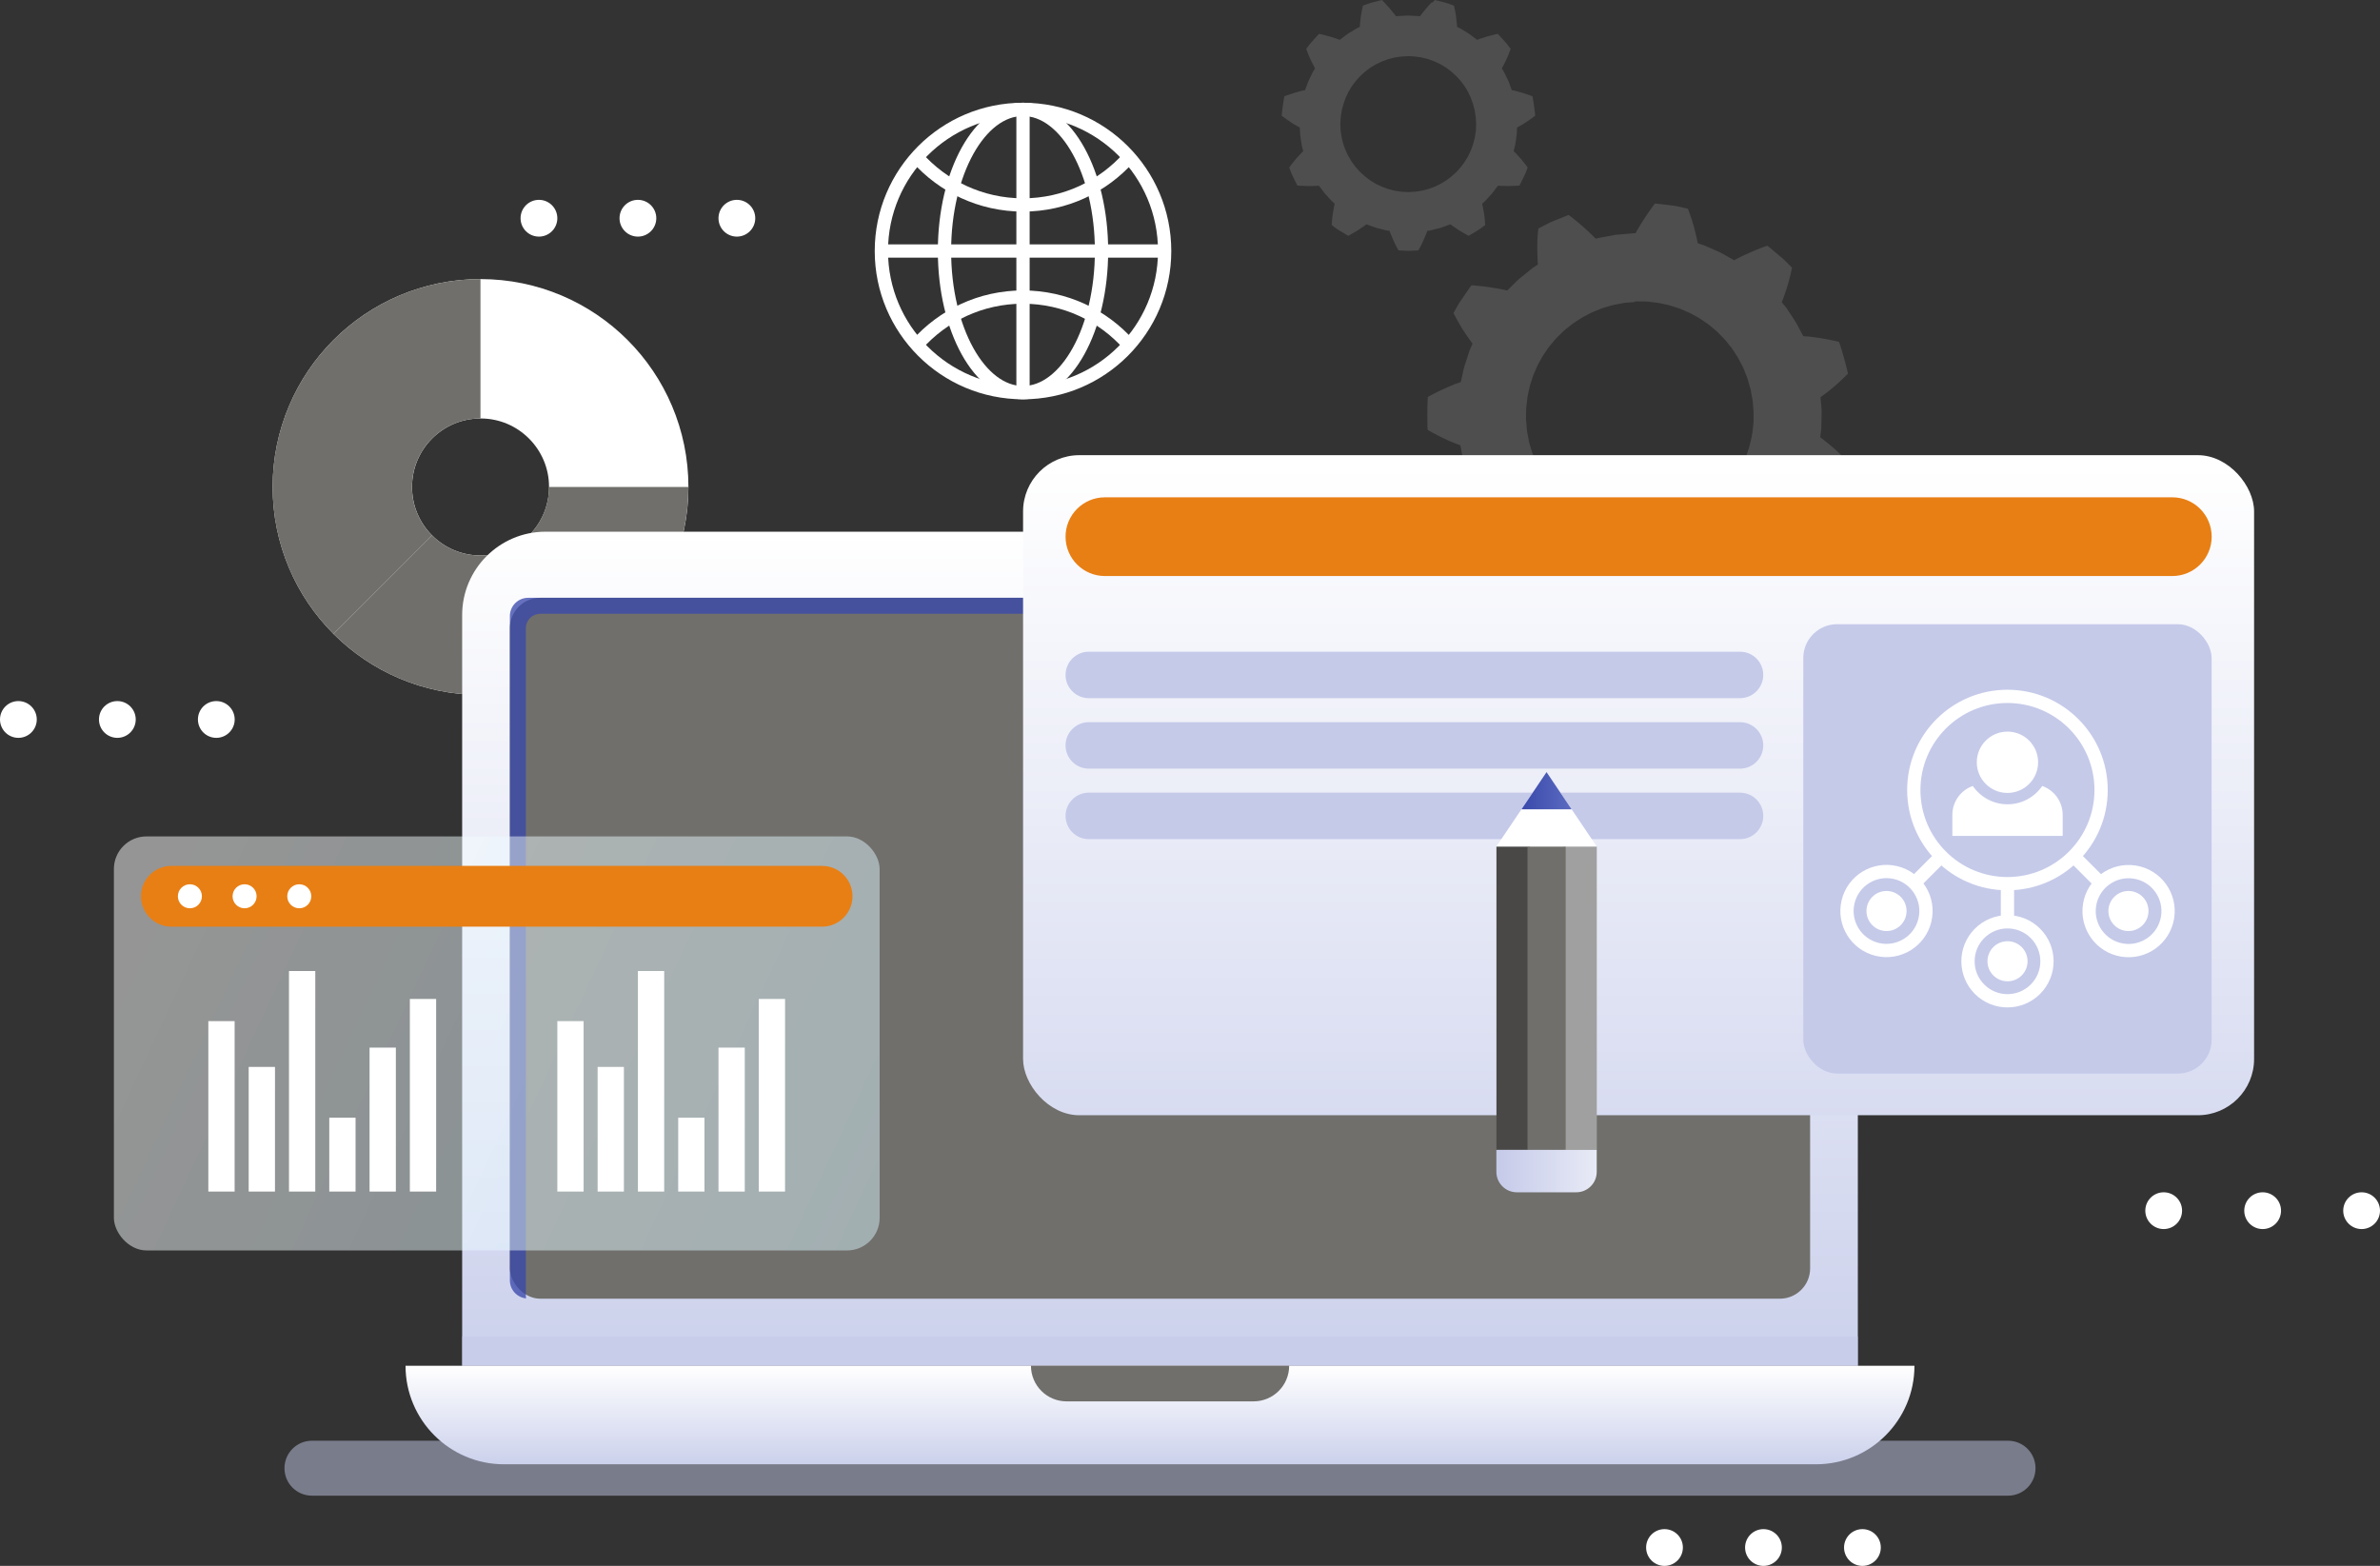 <svg xmlns="http://www.w3.org/2000/svg" xmlns:xlink="http://www.w3.org/1999/xlink" viewBox="0 0 358.58 235.93"><rect x="0" y="0" width="358.58" height="235.93" fill="#333333" stroke="none"/><defs><style>      .cls-1 {        fill: url(#linear-gradient-2);      }      .cls-2 {        fill: #fff;      }      .cls-3, .cls-4, .cls-5, .cls-6 {        mix-blend-mode: multiply;      }      .cls-3, .cls-5, .cls-7 {        opacity: .48;      }      .cls-8 {        fill: #a0a0a0;      }      .cls-9 {        fill: url(#linear-gradient-6);      }      .cls-10 {        isolation: isolate;      }      .cls-11, .cls-5, .cls-6 {        fill: #c5cae9;      }      .cls-4 {        fill: #3949ab;        opacity: .77;      }      .cls-12 {        fill: #6b6b6b;      }      .cls-13 {        fill: #e87f14;      }      .cls-14 {        stroke-width: 2px;      }      .cls-14, .cls-15 {        stroke: #fff;      }      .cls-14, .cls-15, .cls-16 {        fill: none;        stroke-miterlimit: 10;      }      .cls-17 {        fill: #706f6b;      }      .cls-18 {        fill: url(#linear-gradient-5);      }      .cls-15, .cls-16 {        stroke-width: 21px;      }      .cls-16 {        stroke: #706f6b;      }      .cls-19 {        fill: #494846;      }      .cls-20 {        fill: url(#linear-gradient);      }      .cls-21 {        fill: url(#linear-gradient-4);      }      .cls-7 {        fill: url(#linear-gradient-3);        mix-blend-mode: screen;      }      .cls-6 {        opacity: .56;      }    </style><linearGradient id="linear-gradient" x1="174.77" y1="205.78" x2="174.77" y2="80.11" gradientUnits="userSpaceOnUse"><stop offset="0" stop-color="#ccd1ec"></stop><stop offset="1" stop-color="#fff"></stop></linearGradient><linearGradient id="linear-gradient-2" y1="220.61" y2="205.78" xlink:href="#linear-gradient"></linearGradient><linearGradient id="linear-gradient-3" x1="133.63" y1="184.64" x2="20.81" y2="132" gradientUnits="userSpaceOnUse"><stop offset="0" stop-color="#d8f4fd"></stop><stop offset="1" stop-color="#fff"></stop></linearGradient><linearGradient id="linear-gradient-4" x1="246.87" y1="199.2" x2="246.87" y2="70.06" xlink:href="#linear-gradient"></linearGradient><linearGradient id="linear-gradient-5" x1="225.45" y1="176.44" x2="240.57" y2="176.44" gradientUnits="userSpaceOnUse"><stop offset="0" stop-color="#c5cae9"></stop><stop offset="1" stop-color="#e8eaf6"></stop></linearGradient><linearGradient id="linear-gradient-6" x1="229.23" y1="119.13" x2="236.79" y2="119.13" gradientUnits="userSpaceOnUse"><stop offset="0" stop-color="#3949ab"></stop><stop offset="1" stop-color="#5c6bc0"></stop></linearGradient></defs><g class="cls-10"><g id="Layer_2" data-name="Layer 2"><g id="Camada_1" data-name="Camada 1"><g><g><path class="cls-5" d="M302.54,225.35H47c-2.29,0-4.14-1.85-4.14-4.14h0c0-2.29,1.85-4.14,4.14-4.14h255.54c2.29,0,4.14,1.85,4.14,4.14h0c0,2.29-1.85,4.14-4.14,4.14Z"></path><g class="cls-3"><path class="cls-12" d="M215.69,.37c-.22,.23-.5,.53-.76,.84-.54,.61-1,1.24-1,1.24,0,0-.11-.02-.28-.03-.17,0-.39-.02-.62-.03-.45-.02-.9-.05-.9-.05,0,0-.45,.02-.9,.05l-.62,.03c-.17,0-.28,.03-.28,.03,0,0-.46-.62-1-1.24-.27-.31-.55-.61-.76-.84-.11-.11-.2-.21-.26-.27-.06-.06-.1-.1-.1-.1,0,0-.72,.19-1.45,.37-.37,.08-.71,.23-.98,.32-.26,.1-.44,.16-.44,.16,0,0-.05,.2-.11,.5-.06,.3-.14,.69-.2,1.1-.12,.82-.16,1.6-.16,1.6,0,0-.1,.05-.25,.12-.08,.04-.17,.08-.26,.13-.09,.05-.19,.11-.28,.17-.39,.23-.77,.47-.77,.47,0,0-.1,.06-.24,.15-.14,.09-.32,.23-.5,.37l-.72,.54s-.19-.08-.47-.17c-.28-.09-.66-.22-1.04-.33-.77-.23-1.6-.4-1.6-.4,0,0-.03,.03-.09,.09-.06,.06-.13,.15-.23,.25-.19,.21-.44,.48-.69,.76-.12,.14-.25,.27-.36,.41-.11,.14-.2,.27-.29,.38-.17,.22-.28,.37-.28,.37,0,0,.07,.19,.18,.48,.11,.29,.25,.66,.42,1.03,.35,.75,.73,1.44,.73,1.44,0,0-.06,.1-.15,.24-.09,.15-.22,.33-.3,.54-.2,.41-.39,.81-.39,.81,0,0-.05,.1-.12,.25-.08,.15-.15,.36-.23,.58-.16,.42-.31,.85-.31,.85,0,0-.2,.04-.5,.1-.29,.07-.67,.17-1.05,.29-.77,.23-1.55,.53-1.55,.53-.07-.01-.49,2.95-.41,2.95,0,0,.66,.51,1.33,.95,.33,.22,.68,.43,.94,.57,.26,.14,.44,.24,.44,.24,0,0,.02,.45,.05,.9,0,.23,.04,.45,.07,.62,.03,.17,.04,.28,.04,.28l.14,.89c.04,.22,.11,.44,.15,.6,.04,.16,.07,.27,.07,.27,0,0-.57,.55-1.11,1.18-.51,.6-1,1.28-1,1.28,0,0,.06,.18,.16,.44,.05,.13,.11,.28,.17,.45,.08,.16,.16,.33,.24,.5,.16,.34,.33,.67,.45,.93,.12,.26,.22,.41,.22,.41,0,0,.84,.07,1.65,.07,.4,0,.8,0,1.09-.02,.14,0,.27-.02,.36-.02,.09,0,.14-.01,.14-.01,0,0,1.07,1.46,1.11,1.42,0,0,.3,.33,.61,.67,.15,.17,.32,.32,.44,.44,.13,.11,.21,.19,.21,.19,0,0-.18,.77-.3,1.59-.07,.41-.09,.8-.12,1.11l-.03,.51s.15,.11,.37,.28c.22,.17,.52,.4,.85,.58,.32,.19,.64,.39,.88,.53,.12,.07,.22,.13,.29,.17,.07,.04,.11,.06,.11,.06,0,0,.75-.4,1.43-.83,.34-.22,.67-.44,.91-.61,.12-.09,.22-.16,.29-.21,.07-.05,.11-.08,.11-.08,0,0,.42,.16,.85,.31,.21,.08,.42,.16,.58,.21,.16,.04,.27,.07,.27,.07l.88,.22c.22,.05,.44,.12,.61,.14,.17,.03,.28,.04,.28,.04,0,0,.27,.74,.61,1.48,.33,.76,.75,1.46,.75,1.46,0,0,.75,.04,1.49,.07,.75-.04,1.49-.07,1.49-.07,0,0,.41-.69,.75-1.46,.34-.75,.61-1.48,.61-1.48,0,0,.11-.02,.28-.04,.17-.02,.39-.08,.61-.14,.44-.11,.88-.22,.88-.22,0,0,.11-.03,.27-.07,.16-.06,.37-.14,.58-.21,.42-.16,.85-.31,.85-.31,0,0,.04,.03,.11,.08,.07,.05,.17,.12,.29,.21,.24,.17,.57,.39,.91,.61,.68,.44,1.43,.83,1.43,.83,0,0,.04-.02,.11-.06,.07-.04,.17-.1,.29-.17,.24-.15,.56-.34,.88-.53,.33-.18,.62-.41,.85-.58,.22-.17,.37-.28,.37-.28l-.03-.51c-.03-.31-.05-.7-.12-1.11-.12-.82-.3-1.59-.3-1.59,0,0,.08-.08,.21-.19,.13-.11,.3-.26,.44-.44,.3-.33,.61-.67,.61-.67,.04,.03,1.11-1.42,1.11-1.42,0,0,.05,0,.14,.01,.09,0,.22,.02,.36,.02,.29,.01,.69,.02,1.09,.02,.81,0,1.65-.07,1.65-.07,0,0,.1-.16,.22-.41,.12-.25,.28-.59,.45-.93,.08-.17,.16-.34,.24-.5,.06-.16,.12-.32,.17-.45,.1-.26,.16-.44,.16-.44,0,0-.48-.67-1-1.28-.55-.62-1.11-1.18-1.11-1.18,0,0,.03-.11,.07-.27,.04-.16,.11-.38,.15-.6,.07-.45,.14-.89,.14-.89,0,0,.02-.11,.04-.28,.02-.17,.07-.39,.07-.62,.02-.45,.05-.9,.05-.9,0,0,.18-.1,.44-.24,.27-.15,.62-.35,.94-.57,.67-.44,1.33-.95,1.33-.95,.07,0-.34-2.97-.41-2.95,0,0-.78-.3-1.55-.53-.39-.12-.76-.22-1.05-.29-.3-.06-.5-.1-.5-.1,0,0-.16-.42-.31-.85-.08-.21-.15-.43-.23-.58-.07-.15-.12-.25-.12-.25,0,0-.2-.41-.39-.81-.09-.21-.22-.39-.3-.54-.09-.14-.15-.24-.15-.24,0,0,.39-.69,.73-1.44,.17-.37,.31-.74,.42-1.03,.11-.29,.18-.48,.18-.48,0,0-.11-.15-.28-.37-.08-.11-.18-.24-.29-.38-.11-.14-.24-.27-.36-.41-.25-.28-.5-.55-.69-.76-.09-.1-.17-.19-.23-.25-.06-.06-.09-.09-.09-.09,0,0-.83,.17-1.6,.4-.39,.11-.77,.23-1.04,.33-.28,.09-.47,.17-.47,.17l-.72-.54c-.18-.13-.36-.28-.5-.37-.14-.09-.24-.15-.24-.15,0,0-.39-.23-.77-.47-.1-.06-.19-.12-.28-.17-.1-.05-.18-.09-.26-.13-.15-.07-.25-.12-.25-.12,0,0-.05-.79-.16-1.6-.05-.41-.13-.8-.2-1.1-.07-.3-.11-.5-.11-.5,0,0-.18-.06-.44-.16-.27-.09-.61-.24-.98-.32-.72-.19-1.45-.37-1.45-.37,0,0-.04,.03-.1,.1-.06,.07-.16,.16-.27,.27Zm-2.65,8.14c.14,0,.28,.03,.44,.05,.16,.02,.32,.05,.49,.07,.08,.01,.17,.02,.26,.04,.09,.02,.17,.05,.26,.07,.17,.04,.35,.09,.53,.13,.18,.03,.35,.11,.52,.17,.17,.06,.34,.12,.5,.18,.32,.13,.6,.29,.85,.4,.13,.05,.23,.12,.33,.18,.1,.06,.18,.11,.25,.15,.14,.08,.22,.13,.22,.13,0,0,.08,.04,.21,.13,.13,.1,.31,.23,.53,.4,.23,.15,.46,.38,.71,.61,.27,.22,.5,.51,.75,.77,.06,.07,.13,.13,.18,.2,.05,.07,.11,.15,.16,.22,.11,.14,.21,.29,.32,.42,.11,.13,.19,.28,.27,.41,.08,.13,.16,.26,.23,.38,.04,.06,.07,.11,.1,.17,.03,.05,.05,.11,.08,.16,.05,.1,.09,.19,.12,.26,.07,.14,.11,.23,.11,.23,0,0,.04,.08,.11,.23,.06,.15,.13,.36,.23,.62,.04,.13,.11,.27,.15,.42,.04,.15,.08,.31,.12,.48,.04,.17,.1,.33,.13,.51,.03,.18,.05,.36,.08,.54l.04,.27c.02,.09,.03,.18,.03,.27,0,.18,.02,.36,.03,.53,0,.17,.03,.34,.02,.49,0,.16-.02,.31-.02,.44-.02,.27-.01,.5-.05,.66-.02,.16-.04,.25-.04,.25,0,0-.01,.09-.04,.25-.02,.16-.05,.39-.13,.65-.12,.53-.34,1.23-.65,1.9-.16,.33-.3,.67-.5,.95-.18,.29-.33,.57-.51,.78-.16,.22-.3,.4-.4,.53-.11,.12-.17,.19-.17,.19,0,0-.06,.07-.17,.19-.05,.06-.12,.13-.19,.21-.04,.04-.08,.09-.12,.13-.04,.04-.1,.09-.15,.13-.1,.09-.21,.19-.33,.3-.12,.1-.23,.23-.37,.32-.14,.1-.28,.21-.42,.32-.14,.11-.29,.22-.45,.31-.32,.18-.61,.4-.93,.53-.31,.14-.59,.31-.85,.38-.26,.09-.47,.17-.62,.23-.07,.03-.14,.04-.18,.05s-.06,.02-.06,.02c0,0-.09,.02-.24,.06-.16,.04-.37,.1-.64,.16-.27,.04-.59,.09-.93,.14-.34,.02-.71,.04-1.07,.06-.37-.02-.73-.04-1.07-.06-.34-.05-.65-.1-.93-.14-.27-.06-.49-.12-.64-.16-.15-.04-.24-.06-.24-.06,0,0-.02,0-.06-.02s-.1-.02-.18-.05c-.15-.06-.36-.13-.62-.23-.26-.08-.54-.24-.85-.38-.32-.13-.61-.35-.93-.53-.16-.09-.31-.2-.45-.31-.14-.11-.29-.21-.42-.32-.14-.09-.25-.22-.37-.32-.12-.11-.23-.21-.33-.3-.05-.05-.1-.09-.15-.13-.04-.05-.08-.09-.12-.13-.07-.08-.14-.15-.19-.21-.11-.12-.17-.19-.17-.19,0,0-.06-.07-.17-.19-.1-.13-.23-.31-.4-.53-.18-.21-.33-.49-.51-.78-.19-.28-.34-.62-.5-.95-.31-.66-.53-1.36-.65-1.9-.08-.26-.11-.49-.13-.65-.02-.16-.04-.25-.04-.25,0,0-.01-.09-.04-.25-.04-.16-.03-.39-.05-.66,0-.14-.02-.29-.02-.44-.02-.16,.01-.32,.02-.49,0-.17,.02-.35,.03-.53,0-.09,.01-.18,.03-.27l.04-.27c.03-.18,.05-.36,.08-.54,.03-.18,.09-.35,.13-.51,.04-.17,.08-.33,.12-.48,.04-.15,.1-.29,.15-.42,.1-.26,.17-.47,.23-.62,.07-.14,.11-.23,.11-.23,0,0,.04-.08,.11-.23,.03-.07,.08-.16,.12-.26,.02-.05,.05-.1,.08-.16,.03-.05,.07-.11,.1-.17,.07-.12,.15-.24,.23-.38,.08-.13,.16-.28,.27-.41,.1-.14,.21-.28,.32-.42,.05-.07,.11-.15,.16-.22,.06-.07,.12-.14,.18-.2,.25-.27,.48-.55,.75-.77,.26-.23,.48-.46,.71-.61,.22-.16,.4-.3,.53-.4,.13-.09,.21-.13,.21-.13,0,0,.08-.05,.22-.13,.07-.04,.15-.09,.25-.15,.09-.06,.2-.13,.33-.18,.25-.11,.53-.27,.85-.4,.16-.06,.33-.12,.5-.18,.17-.06,.34-.14,.52-.17,.18-.05,.35-.09,.53-.13,.09-.02,.17-.05,.26-.07,.09-.02,.17-.03,.26-.04,.17-.03,.33-.05,.49-.07,.16-.02,.3-.06,.44-.05,.55-.03,.91-.05,.91-.05,0,0,.37,.02,.91,.05Z"></path><path class="cls-12" d="M248.87,31.3c-.31,.42-.71,.99-1.08,1.56-.75,1.14-1.38,2.28-1.38,2.28,0,0-.19-.02-.47,.02-.28,.02-.66,.06-1.04,.09-.76,.06-1.51,.13-1.51,.13,0,0-.74,.14-1.49,.28-.37,.07-.74,.14-1.02,.19-.28,.04-.46,.11-.46,.11,0,0-.91-.93-1.94-1.83-.51-.45-1.04-.89-1.46-1.22-.21-.16-.38-.3-.5-.39-.12-.09-.19-.14-.19-.14,0,0-1.16,.47-2.32,.94-.59,.22-1.13,.55-1.55,.75-.42,.22-.69,.37-.69,.37,0,0-.03,.34-.08,.85-.04,.51-.09,1.17-.08,1.87,0,1.38,.09,2.7,.09,2.7,0,0-.16,.1-.4,.26-.12,.08-.26,.17-.41,.27-.14,.11-.29,.23-.43,.35-.59,.48-1.18,.95-1.18,.95,0,0-.15,.12-.37,.3-.22,.18-.48,.46-.75,.72-.54,.53-1.08,1.06-1.08,1.06,0,0-.34-.09-.81-.18-.48-.1-1.14-.21-1.81-.31-1.34-.2-2.75-.3-2.75-.3,0,0-.05,.06-.14,.17-.08,.11-.19,.27-.32,.46-.27,.39-.62,.9-.98,1.42-.17,.26-.36,.51-.51,.76-.14,.26-.28,.49-.39,.7-.23,.41-.38,.68-.38,.68,0,0,.16,.3,.4,.76,.25,.45,.56,1.03,.93,1.62,.74,1.17,1.54,2.23,1.54,2.23,0,0-.08,.17-.19,.43-.11,.26-.28,.6-.38,.97-.23,.72-.47,1.44-.47,1.44,0,0-.06,.18-.15,.45-.1,.27-.17,.64-.25,1.01-.16,.74-.33,1.48-.33,1.48,0,0-.32,.11-.8,.28-.46,.18-1.07,.44-1.68,.72-1.23,.55-2.46,1.23-2.46,1.23-.12,0-.15,5.01-.03,5,0,0,1.21,.7,2.42,1.27,.59,.29,1.22,.56,1.7,.74,.47,.18,.79,.3,.79,.3,0,0,.14,.74,.28,1.49,.05,.38,.17,.74,.25,1.01,.08,.27,.13,.45,.13,.45,0,0,.21,.73,.43,1.45,.12,.36,.28,.7,.38,.97,.11,.26,.18,.44,.18,.44,0,0-.82,1.04-1.59,2.2-.71,1.12-1.37,2.35-1.37,2.35,0,0,.15,.28,.37,.69,.11,.21,.24,.45,.38,.71,.16,.25,.33,.51,.5,.77,.35,.52,.69,1.05,.95,1.44,.25,.4,.46,.64,.46,.64,0,0,1.41-.08,2.75-.26,.67-.09,1.33-.19,1.81-.28,.24-.04,.45-.09,.59-.12,.14-.03,.23-.05,.23-.05,0,0,2.11,2.18,2.17,2.12l1.16,.98c.28,.26,.6,.47,.83,.63,.23,.16,.39,.27,.39,.27,0,0-.12,1.32-.14,2.7-.02,.7,.03,1.35,.05,1.87,.04,.51,.06,.86,.06,.86,0,0,.27,.15,.68,.38,.41,.23,.95,.54,1.53,.78,.57,.25,1.15,.5,1.58,.69,.22,.09,.4,.17,.52,.22,.12,.06,.2,.08,.2,.08,0,0,1.15-.83,2.18-1.71,.52-.44,1.02-.88,1.38-1.22,.18-.17,.33-.31,.43-.41,.1-.1,.16-.16,.16-.16l1.48,.33c.37,.08,.74,.16,1.02,.22,.28,.03,.47,.06,.47,.06,0,0,.75,.09,1.5,.18,.38,.04,.75,.11,1.04,.09,.28,0,.47,0,.47,0,0,0,.61,1.16,1.35,2.33,.73,1.19,1.57,2.25,1.57,2.25,0,0,1.25-.11,2.49-.21l2.46-.45s.53-1.25,.92-2.59c.4-1.32,.69-2.6,.69-2.6,0,0,.18-.05,.45-.13,.28-.06,.62-.23,.97-.36,.7-.28,1.4-.57,1.4-.57,0,0,.17-.07,.44-.18,.25-.13,.59-.31,.92-.49,.67-.35,1.34-.71,1.34-.71,0,0,.07,.04,.2,.12,.13,.07,.31,.16,.52,.28,.44,.23,1.03,.53,1.65,.81,1.23,.57,2.55,1.07,2.55,1.07,0,0,.07-.04,.17-.13,.11-.09,.26-.21,.44-.35,.37-.3,.85-.69,1.34-1.08,.5-.38,.94-.83,1.27-1.15,.34-.33,.56-.55,.56-.55,0,0-.07-.34-.17-.84-.11-.51-.24-1.14-.45-1.81-.38-1.33-.85-2.57-.85-2.57,0,0,.12-.14,.3-.36,.18-.22,.43-.5,.64-.82,.43-.62,.86-1.25,.86-1.25,.07,.05,1.53-2.61,1.53-2.61,0,0,.08,0,.23-.01,.15,0,.36-.02,.6-.04,.49-.04,1.15-.12,1.82-.21,1.34-.18,2.72-.48,2.72-.48,0,0,.14-.28,.27-.73,.15-.45,.34-1.04,.54-1.64,.1-.3,.19-.6,.28-.88,.06-.29,.13-.55,.18-.78,.1-.46,.17-.76,.17-.76,0,0-.96-1.01-1.94-1.9-1.05-.91-2.11-1.7-2.11-1.7,0,0,.02-.19,.06-.47,.03-.28,.09-.66,.11-1.03,.01-.76,.03-1.51,.03-1.51,0,0,0-.19,0-.47,0-.28,.03-.66-.02-1.04-.06-.75-.13-1.51-.13-1.51,0,0,.27-.2,.68-.5,.41-.31,.95-.73,1.44-1.16,1.01-.87,1.99-1.87,1.99-1.87,.12-.02-1.23-4.85-1.35-4.82,0,0-1.37-.33-2.7-.54-.67-.11-1.32-.2-1.81-.25-.51-.04-.85-.06-.85-.06,0,0-.35-.67-.71-1.34-.18-.33-.34-.68-.51-.91-.16-.24-.26-.4-.26-.4,0,0-.42-.63-.83-1.26-.19-.33-.45-.61-.63-.83-.18-.22-.3-.37-.3-.37,0,0,.49-1.23,.89-2.56,.2-.66,.35-1.3,.47-1.8,.11-.5,.18-.84,.18-.84,0,0-.22-.22-.55-.56-.17-.17-.36-.36-.56-.57-.21-.21-.46-.4-.69-.6-.48-.4-.96-.81-1.32-1.11-.18-.15-.33-.27-.44-.36-.11-.08-.18-.12-.18-.12,0,0-1.33,.47-2.57,1.02-.62,.27-1.22,.56-1.66,.78-.44,.21-.74,.39-.74,.39,0,0-.66-.37-1.32-.74-.33-.18-.66-.38-.92-.5-.26-.11-.43-.19-.43-.19,0,0-.69-.3-1.39-.61-.17-.08-.35-.15-.51-.22-.17-.05-.33-.11-.46-.15-.27-.09-.45-.15-.45-.15,0,0-.26-1.29-.63-2.63-.18-.68-.4-1.3-.57-1.78-.18-.48-.3-.8-.3-.8,0,0-.31-.07-.77-.17-.46-.09-1.07-.27-1.69-.32-1.24-.15-2.49-.29-2.49-.29,0,0-.05,.07-.15,.18-.09,.12-.22,.3-.38,.51Zm-2.59,14.12c.23-.03,.48,0,.74,0,.26,0,.54,0,.83,.01,.14,0,.29,0,.44,.01,.15,.02,.29,.04,.44,.06,.3,.04,.6,.07,.91,.11,.31,.02,.6,.11,.9,.17,.29,.06,.58,.13,.86,.19,.55,.15,1.06,.34,1.5,.47,.22,.06,.41,.15,.58,.23,.17,.08,.32,.14,.44,.19,.25,.11,.39,.17,.39,.17,0,0,.14,.06,.39,.17,.23,.13,.57,.32,.97,.54,.42,.2,.84,.53,1.32,.85,.49,.3,.94,.73,1.41,1.12,.12,.1,.24,.19,.35,.3,.11,.11,.21,.22,.32,.33,.21,.22,.42,.43,.62,.63,.21,.19,.37,.43,.54,.63,.17,.2,.32,.4,.47,.58,.07,.09,.14,.17,.21,.26,.06,.08,.11,.17,.16,.25,.1,.16,.19,.29,.26,.4,.15,.22,.23,.35,.23,.35,0,0,.09,.13,.23,.35,.14,.23,.3,.58,.52,.98,.1,.21,.24,.42,.34,.66,.1,.24,.2,.5,.31,.77,.1,.27,.23,.54,.32,.82,.08,.29,.17,.58,.25,.88l.13,.44c.05,.14,.09,.29,.11,.44,.05,.3,.11,.59,.16,.87,.04,.28,.13,.55,.14,.82,.02,.26,.04,.51,.06,.74,.03,.46,.09,.84,.07,1.11,0,.27,0,.42,0,.42,0,0,0,.15,0,.42,0,.27,0,.65-.07,1.11-.08,.91-.29,2.12-.65,3.29-.19,.58-.36,1.17-.61,1.69-.23,.53-.43,1.03-.68,1.42-.22,.4-.41,.74-.54,.97-.15,.22-.24,.35-.24,.35,0,0-.09,.13-.24,.35-.08,.11-.17,.24-.27,.4-.05,.08-.11,.16-.17,.25-.06,.08-.14,.16-.21,.25-.15,.18-.31,.37-.48,.57-.18,.2-.33,.43-.55,.62-.21,.2-.42,.41-.63,.62-.21,.21-.43,.43-.68,.61-.49,.37-.93,.8-1.43,1.09-.49,.3-.91,.64-1.33,.83-.41,.21-.74,.39-.98,.52-.12,.07-.22,.1-.28,.13-.07,.03-.1,.04-.1,.04,0,0-.14,.06-.39,.16-.25,.09-.6,.26-1.03,.41-.44,.13-.96,.28-1.51,.44-.57,.11-1.17,.22-1.77,.33-.61,.05-1.22,.1-1.8,.15-.57-.01-1.11-.02-1.57-.03-.46-.03-.84-.1-1.1-.12-.27-.03-.42-.05-.42-.05,0,0-.04,0-.11-.01s-.18-.02-.31-.05c-.26-.06-.63-.14-1.08-.24-.46-.07-.95-.28-1.5-.45-.56-.15-1.1-.44-1.67-.67-.29-.11-.55-.26-.81-.41-.26-.15-.52-.29-.77-.43-.26-.13-.47-.31-.69-.45-.22-.15-.42-.29-.61-.42-.09-.07-.19-.12-.27-.19-.08-.07-.16-.13-.23-.19-.14-.12-.27-.23-.37-.31-.21-.17-.32-.27-.32-.27,0,0-.12-.1-.32-.27-.19-.19-.45-.47-.78-.8-.34-.31-.66-.74-1.03-1.19-.39-.43-.7-.96-1.04-1.47-.66-1.03-1.18-2.14-1.5-3-.19-.42-.29-.79-.36-1.05-.08-.26-.12-.4-.12-.4,0,0-.04-.15-.12-.4-.1-.25-.14-.64-.23-1.09-.04-.23-.09-.47-.14-.73-.06-.26-.05-.54-.08-.82-.02-.29-.05-.58-.08-.88-.02-.15-.02-.3-.01-.45v-.46c.01-.31,.02-.61,.02-.91,.01-.3,.07-.59,.1-.88,.03-.28,.06-.56,.09-.82,.04-.26,.11-.5,.15-.72,.1-.45,.17-.82,.24-1.08,.08-.25,.13-.4,.13-.4,0,0,.05-.15,.13-.4,.04-.13,.09-.28,.15-.46,.03-.09,.06-.18,.09-.28,.04-.1,.09-.2,.13-.3,.09-.21,.19-.44,.3-.68,.11-.24,.2-.5,.35-.75,.14-.25,.28-.51,.43-.77,.07-.13,.15-.27,.22-.4,.08-.13,.17-.25,.26-.38,.36-.5,.67-1.03,1.07-1.45,.37-.44,.7-.87,1.05-1.17,.33-.32,.6-.59,.79-.78,.2-.17,.33-.27,.33-.27,0,0,.12-.1,.33-.26,.1-.08,.23-.19,.38-.3,.14-.12,.3-.26,.5-.37,.39-.24,.82-.56,1.32-.85,.25-.13,.52-.27,.78-.41,.27-.13,.53-.3,.82-.4,.28-.11,.57-.23,.85-.34,.14-.06,.28-.11,.41-.17,.14-.05,.28-.08,.42-.13,.28-.08,.54-.16,.79-.23,.25-.07,.49-.16,.72-.19,.91-.17,1.51-.28,1.51-.28,0,0,.61-.05,1.53-.13Z"></path></g><g><circle class="cls-15" cx="72.4" cy="73.37" r="20.82"></circle><path class="cls-16" d="M93.21,73.37c0,5.75-2.33,10.95-6.1,14.72-3.77,3.77-8.97,6.1-14.72,6.1s-10.95-2.33-14.72-6.1"></path><path class="cls-16" d="M57.67,88.09c-3.77-3.77-6.1-8.97-6.1-14.72s2.33-10.95,6.1-14.72c3.77-3.77,8.97-6.1,14.72-6.1"></path></g><g><path class="cls-20" d="M82.18,80.11h185.17c6.93,0,12.56,5.63,12.56,12.56v113.11H69.63V92.67c0-6.93,5.63-12.56,12.56-12.56Z"></path><rect class="cls-6" x="69.63" y="201.36" width="210.29" height="4.42"></rect><path class="cls-1" d="M61.1,205.78h227.34c0,8.19-6.65,14.84-14.84,14.84H75.94c-8.19,0-14.84-6.65-14.84-14.84h0Z"></path><path class="cls-17" d="M155.32,205.78h38.91c0,2.96-2.4,5.36-5.36,5.36h-28.18c-2.96,0-5.36-2.4-5.36-5.36h0Z"></path><rect class="cls-17" x="76.82" y="90.07" width="195.9" height="105.6" rx="4.56" ry="4.56"></rect><path class="cls-4" d="M79.23,195.33V94.63c0-1.19,.96-2.15,2.15-2.15h191c.11,0,.21,.02,.31,.03-.16-1.37-1.31-2.44-2.72-2.44H79.57c-1.52,0-2.75,1.23-2.75,2.75v100.09c0,1.42,1.07,2.57,2.44,2.72-.01-.1-.03-.2-.03-.31Z"></path></g><g><g><g><rect class="cls-7" x="17.16" y="126.02" width="115.37" height="62.38" rx="4.91" ry="4.91"></rect><path class="cls-13" d="M123.86,130.46H25.82c-2.53,0-4.58,2.05-4.58,4.58h0c0,2.53,2.05,4.58,4.58,4.58H123.86c2.53,0,4.58-2.05,4.58-4.58h0c0-2.53-2.05-4.58-4.58-4.58Z"></path></g><g><circle class="cls-2" cx="28.61" cy="135.04" r="1.81"></circle><circle class="cls-2" cx="36.85" cy="135.04" r="1.81"></circle><circle class="cls-2" cx="45.09" cy="135.04" r="1.81"></circle></g></g><g><g><rect class="cls-2" x="31.39" y="153.85" width="3.96" height="25.68"></rect><rect class="cls-2" x="37.47" y="160.75" width="3.96" height="18.78"></rect><rect class="cls-2" x="43.54" y="146.3" width="3.96" height="33.23"></rect><rect class="cls-2" x="49.61" y="168.4" width="3.96" height="11.13"></rect><rect class="cls-2" x="55.68" y="157.84" width="3.96" height="21.69"></rect><rect class="cls-2" x="61.75" y="150.51" width="3.96" height="29.02"></rect></g><g><rect class="cls-2" x="83.97" y="153.85" width="3.96" height="25.68"></rect><rect class="cls-2" x="90.04" y="160.75" width="3.96" height="18.78"></rect><rect class="cls-2" x="96.11" y="146.3" width="3.96" height="33.23"></rect><rect class="cls-2" x="102.18" y="168.4" width="3.96" height="11.13"></rect><rect class="cls-2" x="108.25" y="157.84" width="3.96" height="21.69"></rect><rect class="cls-2" x="114.32" y="150.51" width="3.96" height="29.02"></rect></g></g></g><g><g><rect class="cls-21" x="154.14" y="68.58" width="185.47" height="99.45" rx="8.48" ry="8.48"></rect><rect class="cls-11" x="271.69" y="94.05" width="61.52" height="67.7" rx="5.09" ry="5.09"></rect><g><path class="cls-11" d="M262.16,105.19h-98.12c-1.93,0-3.5-1.57-3.5-3.5h0c0-1.93,1.57-3.5,3.5-3.5h98.12c1.93,0,3.5,1.57,3.5,3.5h0c0,1.93-1.57,3.5-3.5,3.5Z"></path><path class="cls-11" d="M262.16,115.81h-98.12c-1.93,0-3.5-1.57-3.5-3.5h0c0-1.93,1.57-3.5,3.5-3.5h98.12c1.93,0,3.5,1.57,3.5,3.5h0c0,1.93-1.57,3.5-3.5,3.5Z"></path><path class="cls-11" d="M262.16,126.43h-98.12c-1.93,0-3.5-1.57-3.5-3.5h0c0-1.93,1.57-3.5,3.5-3.5h98.12c1.93,0,3.5,1.57,3.5,3.5h0c0,1.93-1.57,3.5-3.5,3.5Z"></path></g><g><path class="cls-13" d="M327.28,86.79H166.47c-3.27,0-5.93-2.65-5.93-5.93h0c0-3.27,2.65-5.93,5.93-5.93h160.82c3.27,0,5.93,2.65,5.93,5.93h0c0,3.27-2.65,5.93-5.93,5.93Z"></path><circle class="cls-13" cx="166.8" cy="80.86" r="1.69"></circle><path class="cls-13" d="M176.77,80.86c0,.93-.76,1.69-1.69,1.69s-1.69-.76-1.69-1.69,.76-1.69,1.69-1.69,1.69,.76,1.69,1.69Z"></path><circle class="cls-13" cx="183.36" cy="80.86" r="1.69"></circle></g></g><g><circle class="cls-14" cx="302.45" cy="119.03" r="14.11"></circle><circle class="cls-14" cx="302.45" cy="144.83" r="5.95" transform="translate(-13.82 256.29) rotate(-45)"></circle><circle class="cls-14" cx="320.68" cy="137.26" r="5.95" transform="translate(133.68 431.72) rotate(-80.75)"></circle><circle class="cls-14" cx="284.22" cy="137.26" r="5.95" transform="translate(85.09 382.14) rotate(-76.66)"></circle><path class="cls-2" d="M287.25,137.26c0,1.67-1.35,3.02-3.02,3.02s-3.02-1.35-3.02-3.02,1.35-3.02,3.02-3.02,3.02,1.35,3.02,3.02Z"></path><path class="cls-2" d="M323.7,137.26c0,1.67-1.35,3.02-3.02,3.02s-3.02-1.35-3.02-3.02,1.35-3.02,3.02-3.02,3.02,1.35,3.02,3.02Z"></path><path class="cls-2" d="M305.48,144.83c0,1.67-1.35,3.02-3.02,3.02s-3.02-1.35-3.02-3.02,1.35-3.02,3.02-3.02,3.02,1.35,3.02,3.02Z"></path><line class="cls-14" x1="312.51" y1="129.08" x2="316.56" y2="133.14"></line><line class="cls-14" x1="292.4" y1="129.08" x2="288.34" y2="133.14"></line><line class="cls-14" x1="302.45" y1="133.14" x2="302.45" y2="138.88"></line><g><circle class="cls-2" cx="302.45" cy="114.85" r="4.62"></circle><path class="cls-2" d="M307.69,118.42c-1.14,1.67-3.06,2.76-5.23,2.76s-4.09-1.1-5.23-2.76c-1.79,.63-3.08,2.34-3.08,4.35v3.17h16.62v-3.17c0-2.01-1.28-3.71-3.08-4.35Z"></path></g></g></g><g><circle class="cls-14" cx="154.13" cy="37.82" r="21.34"></circle><g><path class="cls-14" d="M170.11,23.68c-3.91,4.42-9.62,7.2-15.98,7.2s-12.1-2.8-16.01-7.23"></path><path class="cls-14" d="M138.14,51.96c3.91-4.42,9.62-7.2,15.98-7.2s12.07,2.78,15.98,7.2"></path></g><ellipse class="cls-14" cx="154.13" cy="37.82" rx="11.83" ry="21.34"></ellipse><line class="cls-14" x1="154.13" y1="16.47" x2="154.13" y2="59.16"></line><line class="cls-14" x1="132.78" y1="37.82" x2="175.47" y2="37.82"></line></g><g><g><rect class="cls-8" x="215.2" y="147.87" width="45.71" height="5.04" transform="translate(388.45 -87.66) rotate(90)"></rect><rect class="cls-19" x="205.12" y="147.87" width="45.71" height="5.04" transform="translate(378.37 -77.58) rotate(90)"></rect><rect class="cls-17" x="210.16" y="147.52" width="45.71" height="5.75" transform="translate(383.41 -82.62) rotate(90)"></rect></g><path class="cls-18" d="M235.89,173.25h-10.44v3.31c0,1.7,1.38,3.08,3.08,3.08h8.96c1.7,0,3.08-1.38,3.08-3.08v-3.31h-4.68Z"></path><polygon class="cls-2" points="240.57 127.54 233.01 116.33 225.45 127.54 240.57 127.54"></polygon><polygon class="cls-9" points="236.79 121.94 233.01 116.33 229.23 121.94 236.79 121.94"></polygon></g></g><g><g><path class="cls-2" d="M5.54,108.4c0,1.53-1.24,2.77-2.77,2.77s-2.77-1.24-2.77-2.77,1.24-2.77,2.77-2.77,2.77,1.24,2.77,2.77Z"></path><path class="cls-2" d="M20.45,108.4c0,1.53-1.24,2.77-2.77,2.77s-2.77-1.24-2.77-2.77,1.24-2.77,2.77-2.77,2.77,1.24,2.77,2.77Z"></path><path class="cls-2" d="M35.36,108.4c0,1.53-1.24,2.77-2.77,2.77s-2.77-1.24-2.77-2.77,1.24-2.77,2.77-2.77,2.77,1.24,2.77,2.77Z"></path></g><g><path class="cls-2" d="M253.55,233.16c0,1.53-1.24,2.77-2.77,2.77s-2.77-1.24-2.77-2.77,1.24-2.77,2.77-2.77,2.77,1.24,2.77,2.77Z"></path><path class="cls-2" d="M268.46,233.16c0,1.53-1.24,2.77-2.77,2.77s-2.77-1.24-2.77-2.77,1.24-2.77,2.77-2.77,2.77,1.24,2.77,2.77Z"></path><path class="cls-2" d="M283.37,233.16c0,1.53-1.24,2.77-2.77,2.77s-2.77-1.24-2.77-2.77,1.24-2.77,2.77-2.77,2.77,1.24,2.77,2.77Z"></path></g><g><path class="cls-2" d="M328.76,182.41c0,1.53-1.24,2.77-2.77,2.77s-2.77-1.24-2.77-2.77,1.24-2.77,2.77-2.77,2.77,1.24,2.77,2.77Z"></path><circle class="cls-2" cx="340.9" cy="182.41" r="2.77"></circle><path class="cls-2" d="M358.58,182.41c0,1.53-1.24,2.77-2.77,2.77s-2.77-1.24-2.77-2.77,1.24-2.77,2.77-2.77,2.77,1.24,2.77,2.77Z"></path></g><g><path class="cls-2" d="M83.97,32.88c0,1.53-1.24,2.77-2.77,2.77s-2.77-1.24-2.77-2.77,1.24-2.77,2.77-2.77,2.77,1.24,2.77,2.77Z"></path><path class="cls-2" d="M98.88,32.88c0,1.53-1.24,2.77-2.77,2.77s-2.77-1.24-2.77-2.77,1.24-2.77,2.77-2.77,2.77,1.24,2.77,2.77Z"></path><path class="cls-2" d="M113.79,32.88c0,1.53-1.24,2.77-2.77,2.77s-2.77-1.24-2.77-2.77,1.24-2.77,2.77-2.77,2.77,1.24,2.77,2.77Z"></path></g></g></g></g></g></g></svg>